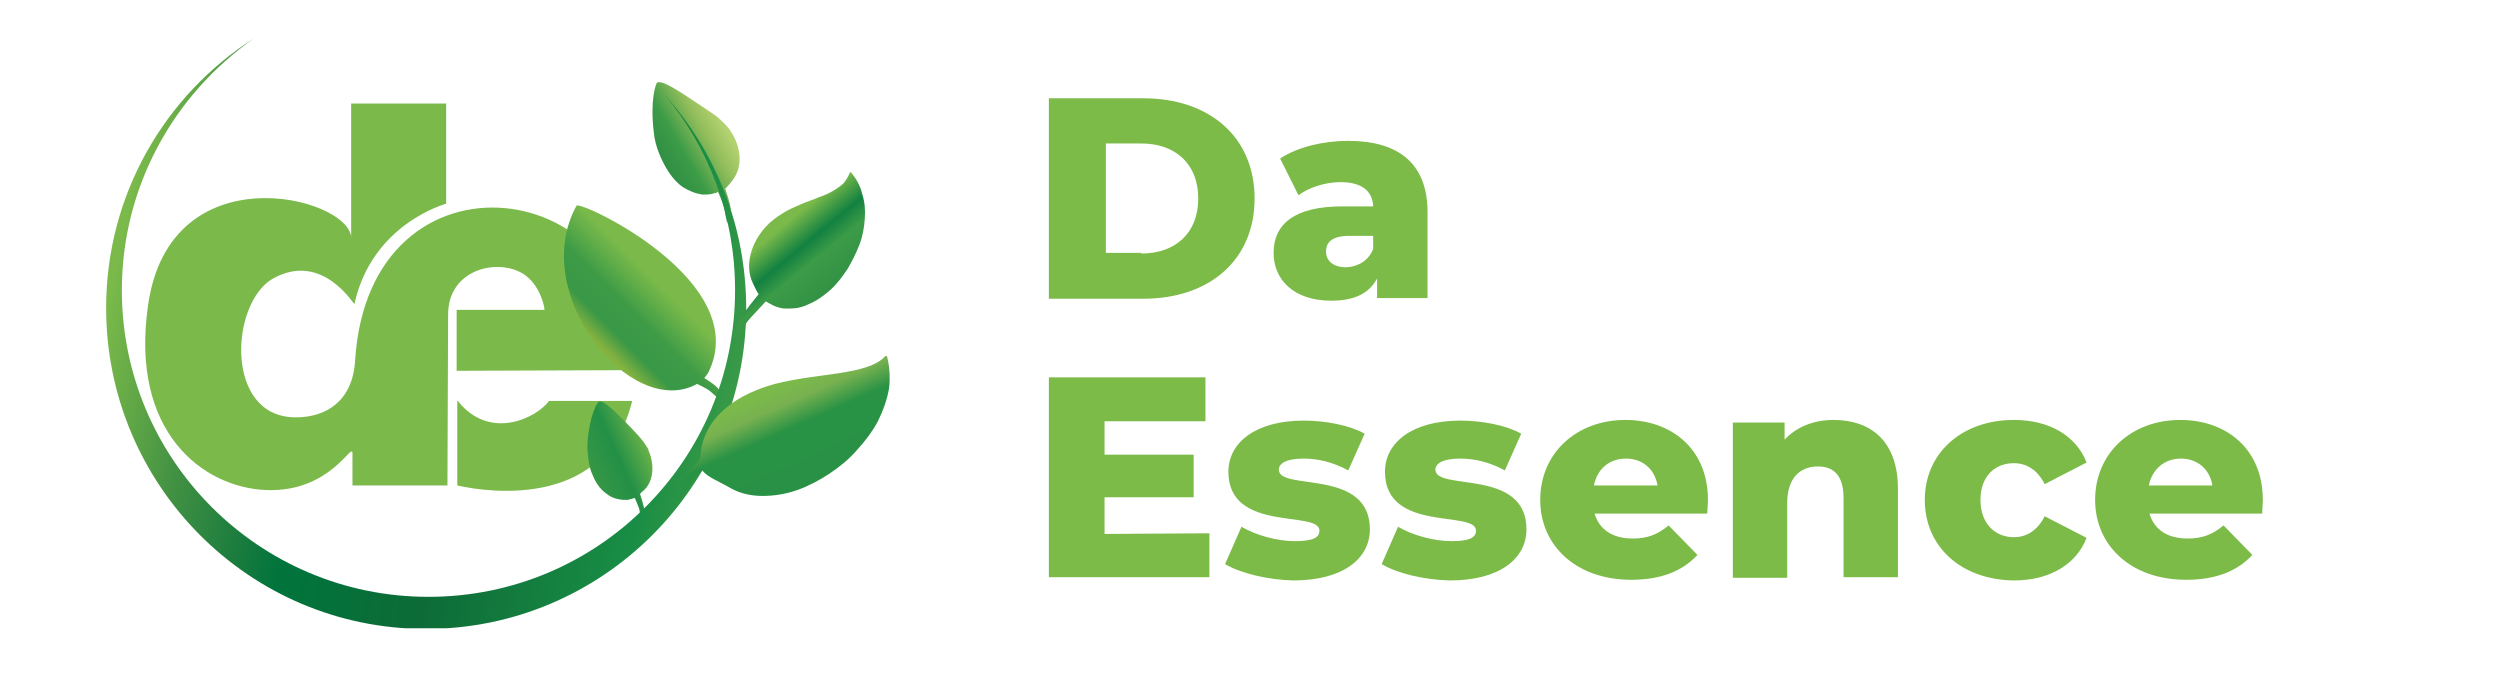 <?xml version="1.0" encoding="utf-8"?>
<!-- Generator: Adobe Illustrator 26.0.0, SVG Export Plug-In . SVG Version: 6.00 Build 0)  -->
<svg version="1.1" id="Layer_1" xmlns="http://www.w3.org/2000/svg" xmlns:xlink="http://www.w3.org/1999/xlink" x="0px" y="0px"
	 viewBox="0 0 381.6 103" style="enable-background:new 0 0 381.6 103;" xml:space="preserve">
<style type="text/css">
	.st0{fill-rule:evenodd;clip-rule:evenodd;fill:#7BBA4A;}
	
		.st1{clip-path:url(#SVGID_00000137814123118504501430000000454450591766757275_);fill:url(#SVGID_00000063629010426011996610000000185189992112775354_);}
	
		.st2{clip-path:url(#SVGID_00000027581297362327721950000006144459883622499985_);fill:url(#SVGID_00000069399248832999527380000016154523911567089597_);}
	
		.st3{clip-path:url(#SVGID_00000034054380802037999870000005789163362956301707_);fill:url(#SVGID_00000182504390610968128590000013399199355149436819_);}
	
		.st4{clip-path:url(#SVGID_00000165919806882948995160000017248390733334085550_);fill:url(#SVGID_00000058552045170726396670000016640430907651458435_);}
	
		.st5{clip-path:url(#SVGID_00000116921201440245468040000014342764498578979969_);fill:url(#SVGID_00000113349393515396058640000010206547062728221582_);}
	
		.st6{clip-path:url(#SVGID_00000167377502580675836580000012091199587920648351_);fill:url(#SVGID_00000047056798870539943920000013373926296496500893_);}
	.st7{fill:#7CBB48;}
</style>
<g>
	<g>
		<path class="st0" d="M83.8,61.2c-1.9,2.6-9.1,6.2-14-0.1l0,13c5.3,1.2,22.7,3.4,26.7-12.9L83.8,61.2z M54.2,55.1
			c-0.4,6.2-4.5,8.6-9,8.6c-11,0.1-10.1-17.5-3.5-21.2c7.6-4.2,12.4,4.2,12.4,3.9c2.7-12.3,14-15.3,14-15.3V15.8H53.6l0,20.3
			c-0.8-6.2-27.7-12.8-31,10.5C19.8,66,31,74.4,40.6,74.8c9.9,0.4,13.2-7.5,13.2-5.6v4.9h14.5L68.4,48c0-6.8,7.3-8.6,11.3-6.3
			c2.9,1.7,3.5,5.6,3.4,5.6l-13.4,0v9.3l26.6-0.1C98.9,26.8,56.3,20.7,54.2,55.1z"/>
		<g>
			<g>
				<defs>
					<path id="SVGID_1_" d="M96.8,65.8c0.5,0.5,0.9,1,1.4,1.6c0.2,0.3,0.4,0.6,0.6,0.9c0.1,0.2,0.2,0.3,0.2,0.5
						c0,0.1,0.1,0.2,0.1,0.2c0,0.1,0.1,0.2,0.1,0.3c0.7,2,0.5,4.4-1.1,5.7c-0.2,0.1-0.3,0.3-0.4,0.4c1.1,3.5,0.7,2.9,0.3,4.7
						c-0.7-2.9,0.1-1.3-1.1-4.1c-0.3,0.1-0.6,0.2-1.1,0.3c-0.2,0-0.4,0-0.6,0c-0.4,0-0.8-0.1-1.2-0.2c-0.4-0.1-0.8-0.3-1.1-0.5
						s-0.7-0.5-1-0.8c-0.6-0.6-1.1-1.4-1.4-2.2c-0.4-0.8-0.6-1.7-0.7-2.6c-0.1-0.9-0.2-1.8-0.1-2.7c0.3-4,1.5-5.9,1.7-6
						C92.2,60.9,94.7,63.6,96.8,65.8"/>
				</defs>
				<clipPath id="SVGID_00000005945372782371365260000007562283519316054178_">
					<use xlink:href="#SVGID_1_"  style="overflow:visible;"/>
				</clipPath>
				
					<linearGradient id="SVGID_00000129163635109228845040000015104141140374996373_" gradientUnits="userSpaceOnUse" x1="89.141" y1="30.867" x2="100.06" y2="35.789" gradientTransform="matrix(1 0 0 -1 0 103.89)">
					<stop  offset="0" style="stop-color:#3B9946"/>
					<stop  offset="0.51" style="stop-color:#239046"/>
					<stop  offset="1" style="stop-color:#7BBA4A"/>
				</linearGradient>
				
					<rect x="89.6" y="60.9" style="clip-path:url(#SVGID_00000005945372782371365260000007562283519316054178_);fill:url(#SVGID_00000129163635109228845040000015104141140374996373_);" width="10.3" height="19.3"/>
			</g>
		</g>
		<g>
			<g>
				<defs>
					<path id="SVGID_00000114788273903432987480000007959571529858285196_" d="M108.1,56.9c-0.2,0.3-0.4,0.6-0.6,0.8
						c2.9,1.8,2.2,1.9,3.4,4c-3.4-2.4-1.6-1.7-4.5-3.1c-10.1,5.6-25.8-13.8-18.4-27.2C88.4,30.5,115.1,42.9,108.1,56.9"/>
				</defs>
				<clipPath id="SVGID_00000117664985530307268560000013648496828524650628_">
					<use xlink:href="#SVGID_00000114788273903432987480000007959571529858285196_"  style="overflow:visible;"/>
				</clipPath>
				
					<linearGradient id="SVGID_00000014596692717598623200000010587468911908100233_" gradientUnits="userSpaceOnUse" x1="103.609" y1="62.334" x2="90.109" y2="48.858" gradientTransform="matrix(1 0 0 -1 0 103.89)">
					<stop  offset="0" style="stop-color:#7BBA4A"/>
					<stop  offset="0.18" style="stop-color:#7BBA4A"/>
					<stop  offset="0.49" style="stop-color:#3D9B46"/>
					<stop  offset="0.7" style="stop-color:#399846"/>
					<stop  offset="0.86" style="stop-color:#85B23F"/>
					<stop  offset="1" style="stop-color:#7BBA4A"/>
				</linearGradient>
				
					<rect x="80.5" y="30.5" style="clip-path:url(#SVGID_00000117664985530307268560000013648496828524650628_);fill:url(#SVGID_00000014596692717598623200000010587468911908100233_);" width="34.6" height="33.6"/>
			</g>
		</g>
		<g>
			<g>
				<defs>
					<path id="SVGID_00000051363948676755749720000007017878401673780916_" d="M108,16.8c0.7,0.5,1.4,0.9,2,1.5
						c0.3,0.3,0.6,0.6,0.9,0.9c0.1,0.2,0.3,0.3,0.4,0.5c0.1,0.1,0.1,0.2,0.2,0.3c0.1,0.1,0.1,0.2,0.2,0.3c1.4,2.2,1.7,5.1,0.2,7.1
						c-0.5,0.7-0.9,1.1-1.2,1.4c1.3,3.9,0.8,3.2,0.3,5.3c-0.8-3.5,0-1.6-1.4-4.8c-0.1,0-0.2,0.1-0.2,0.1c-0.2,0.1-0.5,0.1-0.7,0.2
						c-0.5,0.1-1,0.1-1.5,0.1c-0.5-0.1-1-0.2-1.5-0.4c-0.5-0.2-0.9-0.4-1.4-0.7c-0.9-0.6-1.6-1.4-2.2-2.3c-0.6-0.9-1.1-1.9-1.5-2.9
						c-0.4-1-0.7-2.1-0.8-3.2c-0.6-4.9,0.3-7.4,0.5-7.6C101.3,12.1,104.9,14.8,108,16.8"/>
				</defs>
				<clipPath id="SVGID_00000040573398387426081710000018401280305016312756_">
					<use xlink:href="#SVGID_00000051363948676755749720000007017878401673780916_"  style="overflow:visible;"/>
				</clipPath>
				
					<linearGradient id="SVGID_00000000207618425595146310000011486251016807247748_" gradientUnits="userSpaceOnUse" x1="101.315" y1="77.802" x2="111.135" y2="83.513" gradientTransform="matrix(1 0 0 -1 0 103.89)">
					<stop  offset="0" style="stop-color:#2E8D43"/>
					<stop  offset="0.35" style="stop-color:#3B9B47"/>
					<stop  offset="0.73" style="stop-color:#92BD5B"/>
					<stop  offset="1" style="stop-color:#B3D16F"/>
				</linearGradient>
				
					<rect x="99.2" y="12.1" style="clip-path:url(#SVGID_00000040573398387426081710000018401280305016312756_);fill:url(#SVGID_00000000207618425595146310000011486251016807247748_);" width="14.2" height="22.2"/>
			</g>
		</g>
		<g>
			<g>
				<defs>
					<path id="SVGID_00000115494669831841750570000008097398992136813239_" d="M101.4,14.4c7.8,8.7,12.5,20.1,12.5,32.7
						c0,27-21.9,48.9-48.9,48.9S16.2,74,16.2,47c0-17.3,9-32.5,22.5-41.1c-12.1,8.5-20.1,22.5-20.1,38.4c0,25.8,20.9,46.8,46.8,46.8
						s46.8-20.9,46.8-46.8C112.2,32.9,108.2,22.5,101.4,14.4"/>
				</defs>
				<clipPath id="SVGID_00000045620723727943455930000013136596507267325338_">
					<use xlink:href="#SVGID_00000115494669831841750570000008097398992136813239_"  style="overflow:visible;"/>
				</clipPath>
				
					<linearGradient id="SVGID_00000072975609168700259240000014569591208259386296_" gradientUnits="userSpaceOnUse" x1="17.371" y1="62.785" x2="112.776" y2="43.216" gradientTransform="matrix(1 0 0 -1 0 103.89)">
					<stop  offset="0" style="stop-color:#7BBA4A"/>
					<stop  offset="0.153" style="stop-color:#449243"/>
					<stop  offset="0.277" style="stop-color:#1B7C3E"/>
					<stop  offset="0.35" style="stop-color:#00743C"/>
					<stop  offset="0.58" style="stop-color:#0D6B37"/>
					<stop  offset="0.88" style="stop-color:#198D45"/>
					<stop  offset="1" style="stop-color:#3B9B47"/>
				</linearGradient>
				
					<rect x="16.2" y="5.9" style="clip-path:url(#SVGID_00000045620723727943455930000013136596507267325338_);fill:url(#SVGID_00000072975609168700259240000014569591208259386296_);" width="97.7" height="90"/>
			</g>
		</g>
		<g>
			<g>
				<defs>
					<path id="SVGID_00000106148508000843852120000004118121393935896459_" d="M135.4,54.4c-0.1-0.1-0.2-0.1-0.3,0l0,0l0,0
						c-2.7,2.9-10.3,2.5-16.8,4.2c-5.2,1.4-11.1,4.7-11.4,11.3c-3.8,4.7-2.8,4-3.2,6.8c2.4-3.6,0.8-2,3.5-4.9c0.7,1,2.6,1.7,4.3,2.7
						c0.7,0.4,1.5,0.7,2.3,0.9c0.8,0.2,1.7,0.3,2.6,0.3c1.8,0,3.6-0.3,5.3-0.9c1.7-0.6,3.4-1.5,4.9-2.5c1.5-1,3-2.2,4.2-3.6
						c1.3-1.4,2.4-2.9,3.2-4.4c0.8-1.6,1.4-3.3,1.7-5C135.9,57.7,135.8,56,135.4,54.4C135.4,54.4,135.4,54.4,135.4,54.4"/>
				</defs>
				<clipPath id="SVGID_00000052083701562614544020000006207754230005179810_">
					<use xlink:href="#SVGID_00000106148508000843852120000004118121393935896459_"  style="overflow:visible;"/>
				</clipPath>
				
					<linearGradient id="SVGID_00000119797155227743621570000017689739173880022945_" gradientUnits="userSpaceOnUse" x1="123.713" y1="28.799" x2="116.927" y2="44.019" gradientTransform="matrix(1 0 0 -1 0 103.89)">
					<stop  offset="0" style="stop-color:#289145"/>
					<stop  offset="0.6" style="stop-color:#289245"/>
					<stop  offset="0.83" style="stop-color:#78B150"/>
					<stop  offset="1" style="stop-color:#7BBA4A"/>
				</linearGradient>
				
					<rect x="103" y="54.3" style="clip-path:url(#SVGID_00000052083701562614544020000006207754230005179810_);fill:url(#SVGID_00000119797155227743621570000017689739173880022945_);" width="32.9" height="22.4"/>
			</g>
		</g>
		<g>
			<g>
				<defs>
					<path id="SVGID_00000007400380434109258820000013899795875106071487_" d="M129.9,26.3c-0.1,0-0.2,0-0.2,0.1l0,0l0,0
						c-0.2,0.5-0.5,1-0.8,1.4c-0.3,0.4-0.8,0.7-1.2,1c-0.9,0.6-1.8,1-2.7,1.3c-0.9,0.4-1.9,0.7-2.8,1.1c-0.9,0.4-1.9,0.8-2.8,1.4
						c-0.5,0.3-0.9,0.6-1.3,0.9c-0.2,0.2-0.4,0.3-0.6,0.5c-0.1,0.1-0.2,0.2-0.3,0.3c-0.1,0.1-0.2,0.2-0.3,0.3
						c-2.2,2.4-3.3,5.8-2,8.6c0.4,0.8,0.6,1.3,0.9,1.7c-4.2,5.2-3.1,4.3-3.6,7.3c2.7-4.1,0.3-1.5,4.7-6.2c0.2,0.1,0.3,0.2,0.5,0.3
						c0.3,0.1,0.5,0.3,0.8,0.4c0.5,0.2,1.1,0.4,1.7,0.4s1.2,0,1.8-0.1c0.6-0.1,1.2-0.3,1.8-0.6c1.2-0.5,2.3-1.3,3.3-2.2
						c1-0.9,1.8-2,2.6-3.2c0.7-1.2,1.3-2.4,1.8-3.7s0.7-2.6,0.8-3.9c0.1-1.3,0-2.6-0.4-3.8C131.3,28.3,130.7,27.3,129.9,26.3
						C130,26.3,130,26.3,129.9,26.3"/>
				</defs>
				<clipPath id="SVGID_00000025433965724600287720000004350310642315807677_">
					<use xlink:href="#SVGID_00000007400380434109258820000013899795875106071487_"  style="overflow:visible;"/>
				</clipPath>
				
					<linearGradient id="SVGID_00000181054862903858182400000014849890702731570848_" gradientUnits="userSpaceOnUse" x1="127.794" y1="57.447" x2="118.548" y2="68.677" gradientTransform="matrix(1 0 0 -1 0 103.89)">
					<stop  offset="0" style="stop-color:#2E8D43"/>
					<stop  offset="0.51" style="stop-color:#3B9B47"/>
					<stop  offset="0.7" style="stop-color:#128141"/>
					<stop  offset="1" style="stop-color:#7BBA4A"/>
				</linearGradient>
				
					<rect x="111.5" y="26.2" style="clip-path:url(#SVGID_00000025433965724600287720000004350310642315807677_);fill:url(#SVGID_00000181054862903858182400000014849890702731570848_);" width="20.6" height="25.8"/>
			</g>
		</g>
	</g>
	<g>
		<path class="st7" d="M160.1,15h14.4c10.1,0,17,5.9,17,15.3s-6.9,15.3-17,15.3h-14.4V15z M174.2,38.7c5.2,0,8.7-3.1,8.7-8.4
			s-3.5-8.4-8.7-8.4h-5.4v16.7H174.2z"/>
		<path class="st7" d="M217.9,32.4v13.1h-7.7v-3c-1.2,2.3-3.5,3.4-7,3.4c-5.7,0-8.8-3.2-8.8-7.3c0-4.4,3.2-7.1,10.5-7.1h4.7
			c-0.1-2.4-1.8-3.7-5-3.7c-2.3,0-4.8,0.8-6.4,2l-2.8-5.6c2.7-1.8,6.7-2.7,10.4-2.7C213.4,21.5,217.9,24.9,217.9,32.4z M209.6,38v-2
			H206c-2.7,0-3.6,1-3.6,2.4c0,1.4,1.1,2.4,3.1,2.4C207.3,40.7,208.9,39.8,209.6,38z"/>
	</g>
	<g>
		<path class="st7" d="M184.6,81.4v6.7h-24.5V57.6H184v6.7h-15.4v5.1h13.6v6.5h-13.6v5.6L184.6,81.4L184.6,81.4z"/>
		<path class="st7" d="M187,86.1l2.5-5.7c2.2,1.3,5.4,2.2,8.2,2.2c2.8,0,3.7-0.6,3.7-1.6c0-3.2-13.9,0.4-13.9-9
			c0-4.4,4.1-7.8,11.5-7.8c3.3,0,7,0.7,9.3,2l-2.5,5.6c-2.4-1.3-4.7-1.8-6.8-1.8c-2.8,0-3.8,0.8-3.8,1.7c0,3.3,13.9-0.3,13.9,9.1
			c0,4.4-4,7.8-11.7,7.8C193.5,88.5,189.3,87.5,187,86.1z"/>
		<path class="st7" d="M210.9,86.1l2.5-5.7c2.2,1.3,5.4,2.2,8.2,2.2c2.8,0,3.7-0.6,3.7-1.6c0-3.2-13.9,0.4-13.9-9
			c0-4.4,4.1-7.8,11.5-7.8c3.3,0,7,0.7,9.3,2l-2.5,5.6c-2.4-1.3-4.7-1.8-6.8-1.8c-2.8,0-3.8,0.8-3.8,1.7c0,3.3,13.9-0.3,13.9,9.1
			c0,4.4-4,7.8-11.7,7.8C217.3,88.5,213.2,87.5,210.9,86.1z"/>
		<path class="st7" d="M260.6,78.4h-17.2c0.7,2.4,2.7,3.8,5.8,3.8c2.3,0,3.8-0.6,5.5-2l4.4,4.5c-2.3,2.5-5.6,3.8-10.1,3.8
			c-8.4,0-13.9-5.2-13.9-12.2c0-7.1,5.5-12.2,13-12.2c7,0,12.6,4.4,12.6,12.2C260.7,77,260.6,77.8,260.6,78.4z M243.3,74.1h9.7
			c-0.4-2.5-2.3-4.1-4.8-4.1C245.6,70,243.8,71.6,243.3,74.1z"/>
		<path class="st7" d="M289.7,74.6v13.5h-8.3V76c0-3.4-1.5-4.8-3.9-4.8c-2.7,0-4.7,1.7-4.7,5.6v11.4h-8.3V64.5h7.9v2.6
			c1.9-2,4.5-3,7.5-3C285.5,64.1,289.7,67.3,289.7,74.6z"/>
		<path class="st7" d="M293.8,76.3c0-7.1,5.6-12.2,13.6-12.2c5.4,0,9.5,2.4,11.1,6.5l-6.4,3.3c-1.1-2.2-2.8-3.2-4.7-3.2
			c-2.9,0-5.1,2-5.1,5.6c0,3.7,2.3,5.7,5.1,5.7c1.9,0,3.6-1,4.7-3.2l6.4,3.3c-1.6,4.1-5.7,6.5-11.1,6.5
			C299.4,88.5,293.8,83.5,293.8,76.3z"/>
		<path class="st7" d="M345.3,78.4h-17.2c0.7,2.4,2.7,3.8,5.8,3.8c2.3,0,3.8-0.6,5.5-2l4.4,4.5c-2.3,2.5-5.6,3.8-10.1,3.8
			c-8.4,0-13.9-5.2-13.9-12.2c0-7.1,5.5-12.2,13-12.2c7,0,12.6,4.4,12.6,12.2C345.4,77,345.3,77.8,345.3,78.4z M328,74.1h9.7
			c-0.4-2.5-2.3-4.1-4.8-4.1S328.5,71.6,328,74.1z"/>
	</g>
</g>
</svg>

